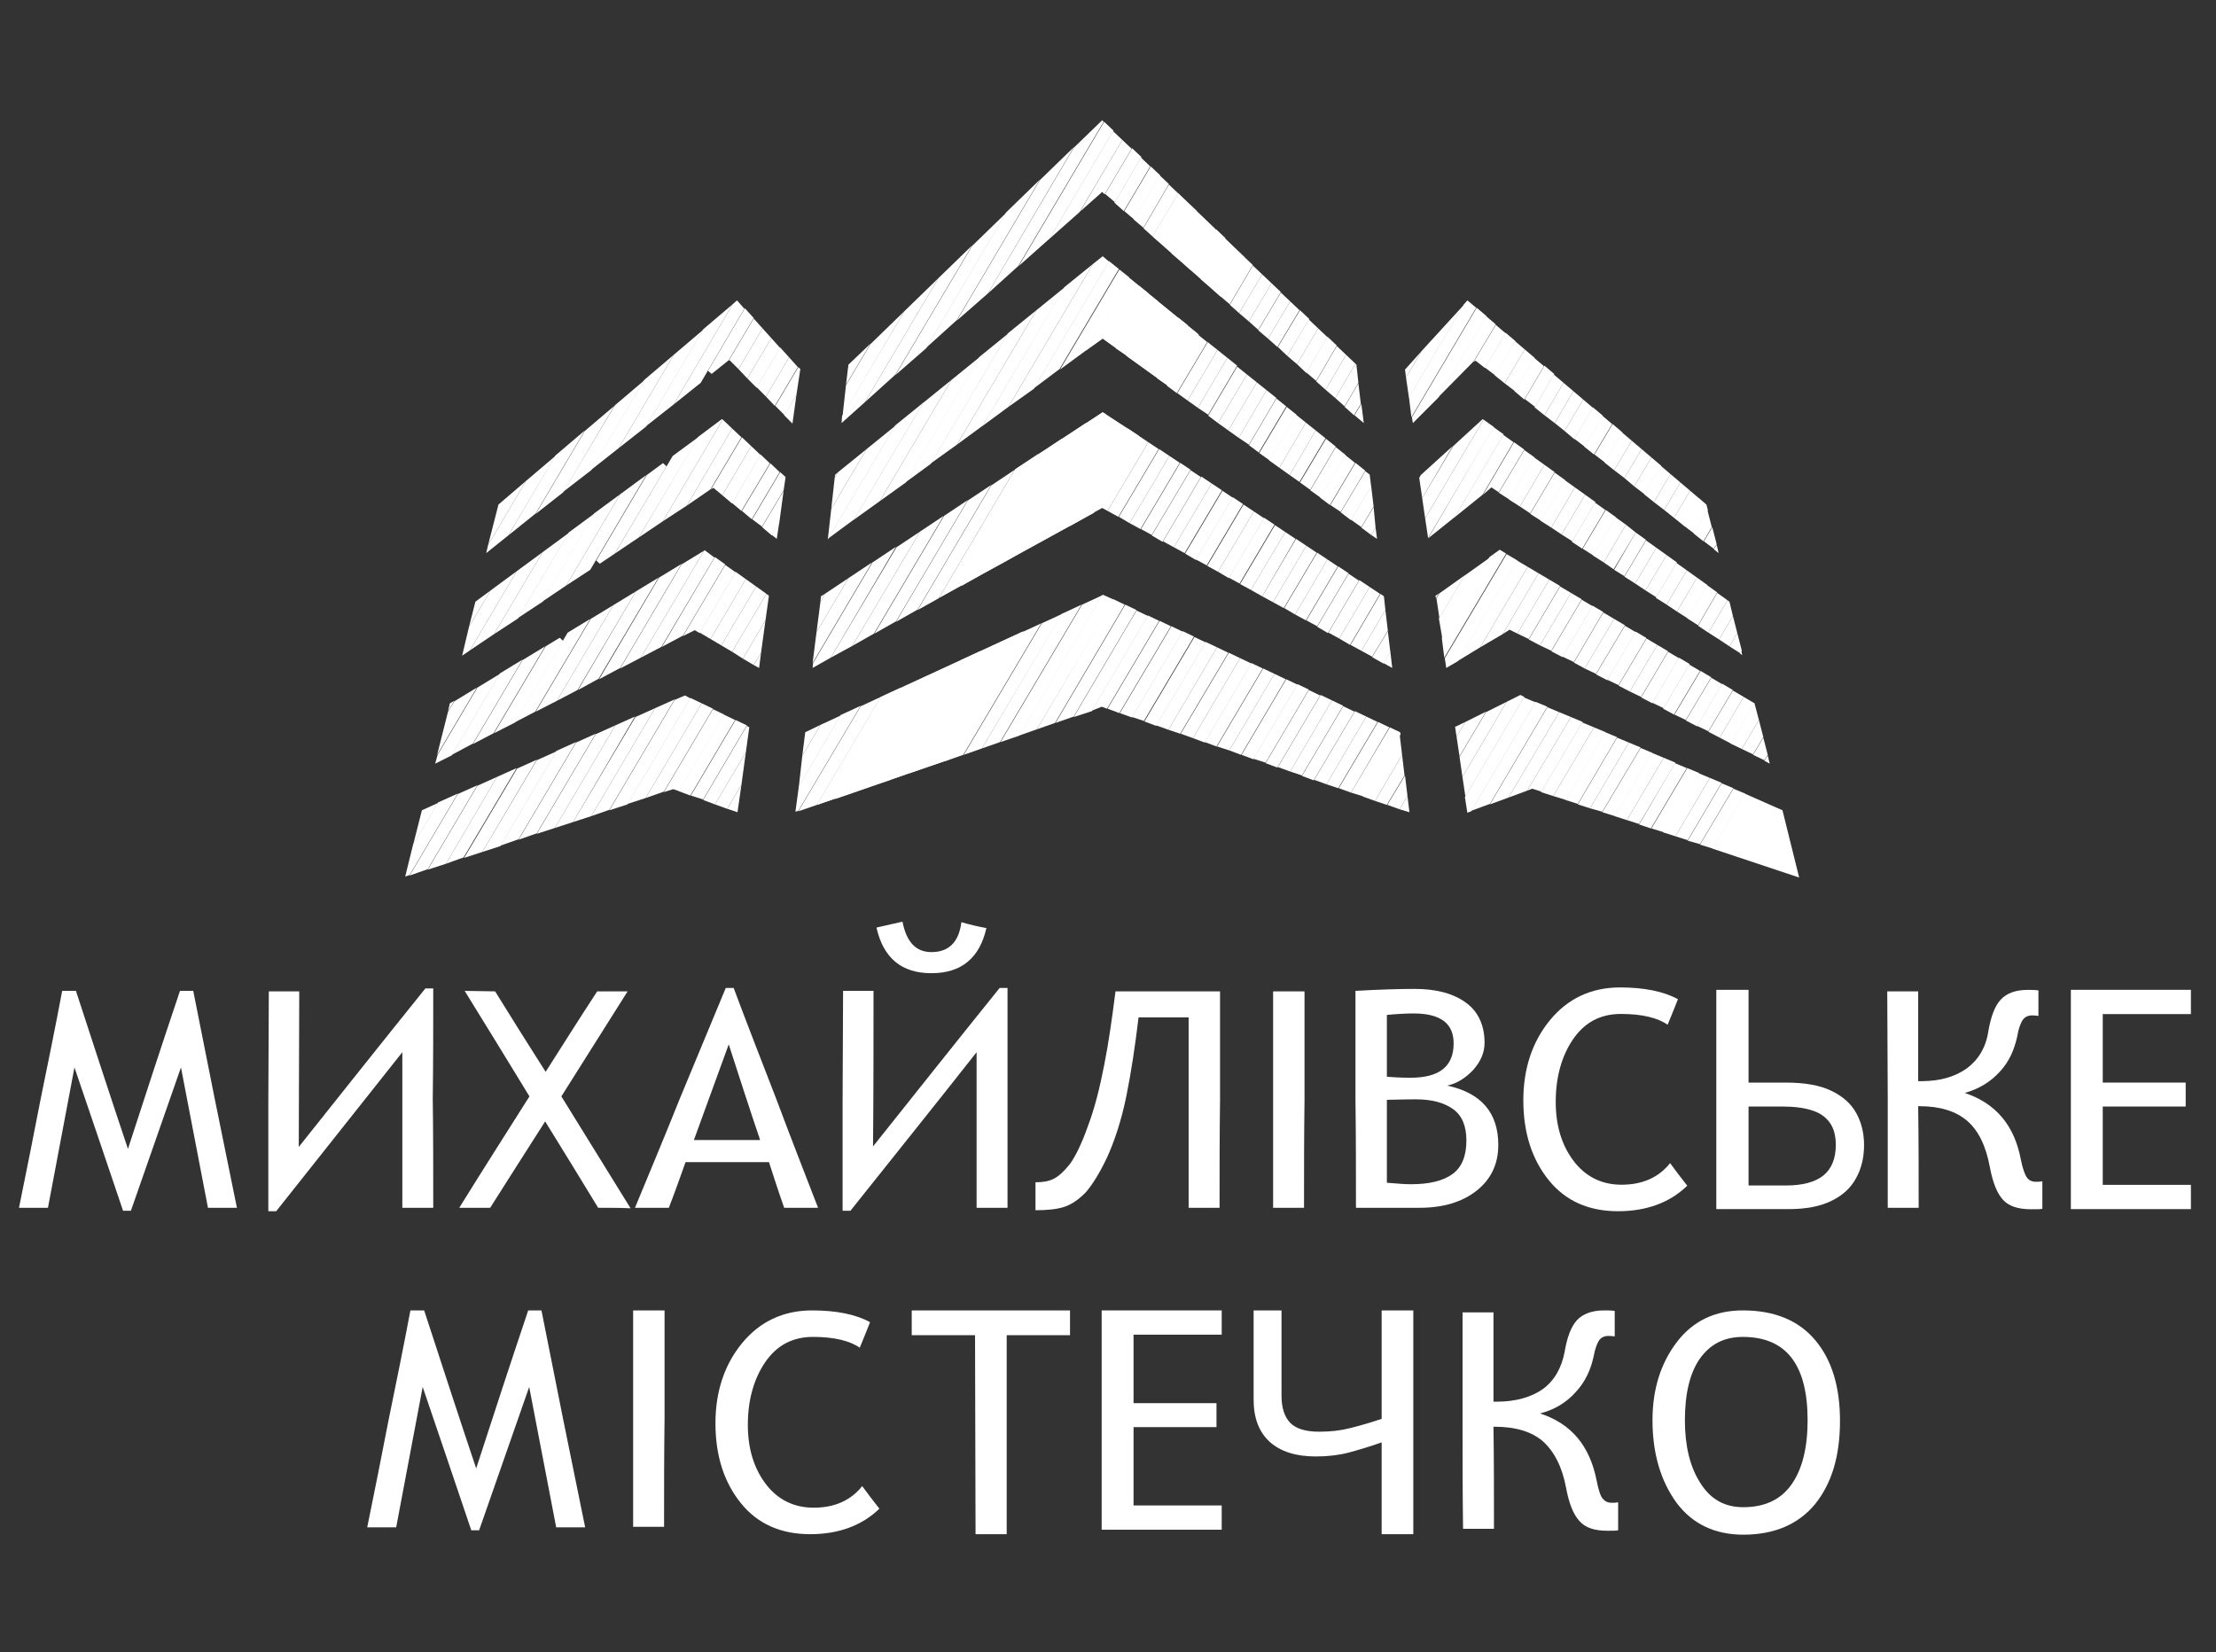 <svg width="350" height="261" viewBox="0 0 350 261" fill="none" xmlns="http://www.w3.org/2000/svg">
<rect x="0" y="0" width="350" height="261" fill="#333333" stroke="none"/>
<path fill-rule="evenodd" clip-rule="evenodd" d="M83.07 75.979L77.101 86.057L78.729 79.7L83.07 75.979Z" fill="white"/>
<path fill-rule="evenodd" clip-rule="evenodd" d="M77.101 86.057L83.07 75.979L87.722 72.025L80.279 84.584L76.791 87.374L77.101 86.057Z" fill="white"/>
<path fill-rule="evenodd" clip-rule="evenodd" d="M77.489 93.266L74.078 99.003L75.086 95.049L77.489 93.266ZM80.28 84.584L87.722 71.948L92.373 67.994L84.621 81.095L80.28 84.584Z" fill="white"/>
<path fill-rule="evenodd" clip-rule="evenodd" d="M84.621 81.173L92.373 68.072L97.024 64.118L88.962 77.762L84.621 81.173ZM74.078 99.003L77.489 93.266L81.597 90.243L74.233 102.724L72.992 103.577L74.078 99.003Z" fill="white"/>
<path fill-rule="evenodd" clip-rule="evenodd" d="M71.752 110.709L70.744 112.414L71.055 111.096L71.752 110.709ZM88.962 77.684L97.102 64.04L101.753 60.087L93.381 74.273L88.962 77.684ZM74.233 102.724L81.597 90.243L85.706 87.219L78.031 100.166L74.233 102.724Z" fill="white"/>
<path fill-rule="evenodd" clip-rule="evenodd" d="M93.303 74.273L101.753 60.009L106.404 56.056L97.722 70.785L93.303 74.273ZM78.031 100.166L85.706 87.219L89.815 84.196L81.83 97.685L78.031 100.166ZM70.744 112.492L71.752 110.786L75.318 108.616L69.039 119.236L70.744 112.492Z" fill="white"/>
<path fill-rule="evenodd" clip-rule="evenodd" d="M97.722 70.785L106.404 56.056L111.056 52.102L102.063 67.374L97.722 70.785ZM81.83 97.607L89.815 84.118L93.923 81.095L85.706 95.049L81.83 97.607ZM69.116 119.236L75.396 108.616L78.962 106.445L71.365 119.314L68.729 120.631L69.116 119.236Z" fill="white"/>
<path fill-rule="evenodd" clip-rule="evenodd" d="M69.194 126.833L65.24 133.5L66.636 127.996L69.194 126.833ZM102.063 67.296L111.056 52.024L115.707 48.071L106.404 63.885L102.063 67.296ZM85.629 95.049L93.846 81.095L97.955 78.072L89.427 92.491L85.629 95.049ZM71.365 119.236L78.962 106.367L82.528 104.197L74.698 117.453L71.365 119.236Z" fill="white"/>
<path fill-rule="evenodd" clip-rule="evenodd" d="M106.405 63.885L115.707 48.071L116.405 47.451L117.568 48.769L110.668 60.474L106.405 63.885ZM89.427 92.491L97.955 78.072L102.063 75.049L93.226 90.01L89.427 92.491ZM74.698 117.531L82.528 104.274L86.094 102.104L77.954 115.825L74.698 117.531ZM65.24 133.423L69.194 126.756L72.295 125.36L64.698 138.229L64 138.462L65.24 133.423Z" fill="white"/>
<path d="M114.789 56.65L112.157 58.765L117.711 49.343L118.562 50.289L114.789 56.65ZM96.813 87.179L94.509 88.731L102.434 75.314L104.944 73.467L96.813 87.179ZM81.088 113.826L79.049 114.869L86.455 102.384L88.617 101.069L81.088 113.826ZM67.304 136.98L65.571 137.589L72.566 125.741L74.441 124.897L67.304 136.98Z" fill="white" stroke="white" stroke-width="0.775"/>
<path fill-rule="evenodd" clip-rule="evenodd" d="M115.087 56.986L119.041 50.319L120.436 51.869L116.637 58.304L115.242 56.908L115.087 56.986ZM97.102 87.452L106.249 72.025L110.358 69.002L100.9 84.894L97.102 87.452ZM81.287 114.12L89.66 99.933L93.226 97.763L84.543 112.414L81.287 114.12ZM67.566 137.376L75.396 124.12L78.496 122.725L70.434 136.446L67.566 137.376Z" fill="white"/>
<path fill-rule="evenodd" clip-rule="evenodd" d="M116.637 58.304L120.436 51.869L121.831 53.42L118.033 59.777L116.637 58.304ZM100.9 84.894L110.281 69.002L114.002 66.211L114.157 66.288L104.699 82.336L100.9 84.894ZM84.621 112.414L93.303 97.763L96.869 95.592L87.954 110.709L84.621 112.414ZM70.434 136.446L78.496 122.725L81.597 121.329L73.225 135.438L70.434 136.446Z" fill="white"/>
<path fill-rule="evenodd" clip-rule="evenodd" d="M118.033 59.777L121.831 53.42L123.227 54.97L119.506 61.249L118.033 59.777ZM104.699 82.335L114.157 66.288L115.63 67.684L108.498 79.855L104.699 82.335ZM87.954 110.709L96.869 95.592L100.435 93.421L91.21 109.003L87.954 110.709ZM73.303 135.516L81.675 121.407L84.776 120.011L76.171 134.585L73.303 135.516Z" fill="white"/>
<path fill-rule="evenodd" clip-rule="evenodd" d="M119.506 61.172L123.227 54.893L124.622 56.443L120.979 62.645L119.506 61.172ZM108.498 79.855L115.63 67.684L117.103 69.079L112.219 77.297L108.498 79.855ZM91.288 109.003L100.435 93.421L104.001 91.251L94.544 107.22L91.288 109.003ZM76.171 134.585L84.776 120.089L87.877 118.693L79.039 133.655L76.171 134.585Z" fill="white"/>
<path fill-rule="evenodd" clip-rule="evenodd" d="M120.979 62.645L124.622 56.443L126.018 57.994L122.374 64.118L120.979 62.645ZM112.296 77.297L117.18 69.079L118.653 70.475L114.079 78.227L112.684 77.064L112.296 77.297ZM94.621 107.298L104.079 91.251L107.645 89.08L97.955 105.515L94.621 107.298ZM79.039 133.578L87.877 118.616L90.978 117.22L81.907 132.57L79.039 133.578Z" fill="white"/>
<path fill-rule="evenodd" clip-rule="evenodd" d="M122.452 64.118L126.095 57.994L126.405 58.304L125.785 62.412L123.924 65.591L122.452 64.118ZM114.079 78.227L118.653 70.475L120.126 71.87L115.63 79.545L114.079 78.227ZM97.954 105.592L107.645 89.157L111.211 86.987L101.21 103.887L97.954 105.592ZM81.907 132.647L90.978 117.298L94.078 115.903L84.776 131.64L81.907 132.647Z" fill="white"/>
<path fill-rule="evenodd" clip-rule="evenodd" d="M123.847 65.591L125.785 62.412L125.165 66.909L123.847 65.591ZM115.63 79.467L120.126 71.793L121.599 73.188L117.102 80.708L115.63 79.467ZM101.21 103.887L111.211 86.987L111.288 86.909L112.839 88.072L104.466 102.181L101.21 103.887ZM84.776 131.717L94.078 115.98L97.179 114.585L87.644 130.787L84.776 131.717Z" fill="white"/>
<path fill-rule="evenodd" clip-rule="evenodd" d="M117.18 80.708L121.676 73.188L123.149 74.583L118.731 82.025L117.18 80.708ZM104.544 102.181L112.916 87.995L114.544 89.157L107.877 100.398L104.544 102.181ZM87.644 130.787L97.179 114.585L100.28 113.189L90.513 129.857L87.644 130.787Z" fill="white"/>
<path fill-rule="evenodd" clip-rule="evenodd" d="M137.491 54.273L133.615 60.784L134.002 57.606L137.491 54.273ZM118.808 82.025L123.227 74.583L124.08 75.359L123.769 77.452L120.358 83.188L118.808 82.025ZM107.877 100.476L114.544 89.235L116.172 90.398L110.513 100.011L109.738 99.546L107.877 100.476ZM90.513 129.857L100.358 113.267L103.459 111.871L93.381 128.926L90.513 129.857Z" fill="white"/>
<path fill-rule="evenodd" clip-rule="evenodd" d="M133.615 60.862L137.491 54.35L142.84 49.156L133.072 65.746L133.615 60.862ZM120.358 83.266L123.769 77.529L123.072 82.646L121.909 84.584L120.358 83.266ZM110.513 99.933L116.172 90.32L117.8 91.483L112.219 100.941L110.513 99.933ZM93.381 128.926L103.459 111.871L106.559 110.476L96.249 127.919L93.381 128.926Z" fill="white"/>
<path fill-rule="evenodd" clip-rule="evenodd" d="M132.995 65.746L142.84 49.156L148.189 43.962L136.638 63.498L132.917 66.831L132.995 65.746ZM121.909 84.506L123.072 82.568L122.684 85.126L121.909 84.506ZM112.219 100.941L117.8 91.483L119.428 92.646L113.924 101.949L112.219 100.941ZM96.249 127.996L106.56 110.554L108.188 109.856L109.04 110.321L99.118 127.066L96.249 127.996Z" fill="white"/>
<path fill-rule="evenodd" clip-rule="evenodd" d="M132.374 74.583L131.832 75.513L131.909 74.971L132.374 74.583ZM136.638 63.498L148.189 43.962L153.538 38.768L141.444 59.156L136.638 63.498ZM113.924 101.949L119.428 92.646L121.056 93.809L115.63 102.956L113.924 101.949ZM99.117 126.988L109.04 110.243L110.823 111.096L101.986 126.058L99.117 126.988Z" fill="white"/>
<path fill-rule="evenodd" clip-rule="evenodd" d="M141.444 59.234L153.538 38.846L158.887 33.652L146.328 54.97L141.444 59.234ZM131.832 75.513L132.374 74.583L136.871 70.94L131.289 80.397L131.832 75.513ZM115.63 102.956L121.056 93.809L121.444 94.119L120.901 97.995L117.335 104.042L115.63 102.956ZM101.986 126.058L110.823 111.096L112.606 111.949L104.854 125.05L101.986 126.058Z" fill="white"/>
<path fill-rule="evenodd" clip-rule="evenodd" d="M146.328 54.893L158.887 33.574L164.236 28.38L151.135 50.551L146.328 54.893ZM131.289 80.397L136.871 70.94L141.367 67.296L130.824 85.126L130.746 85.204L131.289 80.397ZM117.335 104.042L120.901 97.995L120.203 103.111L119.041 105.049L117.335 104.042ZM104.854 125.128L112.606 112.026L114.389 112.879L107.257 124.973L106.327 124.663L104.854 125.128Z" fill="white"/>
<path fill-rule="evenodd" clip-rule="evenodd" d="M151.135 50.629L164.236 28.458L169.585 23.264L156.019 46.365L151.135 50.629ZM130.824 85.049L141.367 67.219L145.863 63.575L134.933 82.025L130.824 85.049ZM119.041 105.049L120.203 103.111L119.893 105.515L119.041 105.049ZM107.18 124.973L114.312 112.879L116.095 113.732L109.04 125.67L107.18 124.973Z" fill="white"/>
<path fill-rule="evenodd" clip-rule="evenodd" d="M130.281 93.809L129.584 95.049L129.661 94.196L130.281 93.809ZM156.019 46.365L169.585 23.341L174.081 19L174.314 19.233L160.825 42.024L156.019 46.365ZM134.855 82.103L145.786 63.653L150.282 60.009L138.964 79.157L134.855 82.103ZM109.118 125.67L116.172 113.732L117.955 114.585L111.056 126.291L109.118 125.67Z" fill="white"/>
<path fill-rule="evenodd" clip-rule="evenodd" d="M160.902 42.024L174.391 19.233L175.864 20.628L165.786 37.683L160.902 42.024ZM138.964 79.157L150.282 60.009L154.778 56.366L143.072 76.211L138.964 79.157ZM129.584 95.049L130.281 93.809L134.002 91.328L128.963 99.856L129.584 95.049ZM111.056 126.368L117.955 114.662L118.343 114.895L117.8 118.848L112.916 127.066L111.056 126.368Z" fill="white"/>
<path fill-rule="evenodd" clip-rule="evenodd" d="M165.709 37.76L175.787 20.706L177.26 22.101L170.515 33.497L165.709 37.76ZM142.995 76.211L154.701 56.366L159.197 52.722L147.026 73.266L142.995 76.211ZM128.963 99.856L134.002 91.328L137.723 88.847L128.343 104.74L128.963 99.856ZM112.916 127.066L117.8 118.849L117.103 123.965L114.854 127.764L112.916 127.066Z" fill="white"/>
<path fill-rule="evenodd" clip-rule="evenodd" d="M170.593 33.419L177.26 22.101L178.733 23.496L174.469 30.706L174.081 30.318L170.593 33.419ZM147.026 73.188L159.197 52.645L163.693 49.001L151.135 70.242L147.026 73.188ZM128.421 104.739L137.801 88.847L141.522 86.367L131.212 103.887L128.343 105.515L128.421 104.739ZM114.854 127.763L117.103 123.965L116.482 128.306L114.854 127.763Z" fill="white"/>
<path fill-rule="evenodd" clip-rule="evenodd" d="M174.546 30.628L178.81 23.419L180.283 24.814L176.097 31.946L174.546 30.628ZM151.135 70.242L163.693 49.001L168.19 45.358L155.243 67.219L151.135 70.242ZM131.212 103.887L141.6 86.444L145.321 83.963L134.623 102.026L131.212 103.887Z" fill="white"/>
<path fill-rule="evenodd" clip-rule="evenodd" d="M129.584 114.507L126.715 119.391L127.18 115.67L129.584 114.507ZM176.019 32.024L180.205 24.892L181.678 26.287L177.492 33.342L176.019 32.024ZM155.166 67.296L168.112 45.358L172.608 41.714L159.274 64.273L155.166 67.296ZM134.622 102.026L145.321 83.964L149.042 81.483L138.033 100.088L134.622 102.026Z" fill="white"/>
<path fill-rule="evenodd" clip-rule="evenodd" d="M177.57 33.342L181.756 26.287L183.229 27.683L179.12 34.66L177.57 33.342ZM159.275 64.273L172.608 41.714L174.159 40.474L175.167 41.326L163.306 61.405L159.275 64.273ZM138.111 100.088L149.119 81.483L152.84 79.002L141.522 98.15L138.111 100.088ZM126.715 119.391L129.584 114.507L132.762 113.034L126.173 124.275L126.715 119.391Z" fill="white"/>
<path fill-rule="evenodd" clip-rule="evenodd" d="M179.043 34.66L183.151 27.683L184.624 29.078L180.593 35.977L179.043 34.66ZM163.306 61.327L175.167 41.249L176.717 42.489L167.337 58.304L163.306 61.327ZM141.522 98.228L152.84 79.08L156.561 76.599L144.933 96.29L141.522 98.228ZM126.173 124.197L132.762 112.957L135.94 111.484L126.095 128.074L125.63 128.229L126.173 124.197Z" fill="white"/>
<path fill-rule="evenodd" clip-rule="evenodd" d="M180.593 36.055L184.624 29.155L186.097 30.551L182.066 37.373L180.593 36.055ZM167.414 58.381L176.795 42.567L178.345 43.807L171.523 55.358L167.414 58.381ZM144.933 96.367L156.561 76.676L160.282 74.196L148.266 94.507L144.933 96.367ZM126.095 128.151L135.94 111.561L139.119 110.088L129.041 127.143L126.095 128.151Z" fill="white"/>
<path fill-rule="evenodd" clip-rule="evenodd" d="M182.066 37.373L186.097 30.551L196.563 40.629L192.842 46.908L182.066 37.373ZM171.445 55.358L178.267 43.807L189.353 52.877L184.547 61.017L174.159 53.42L171.445 55.358ZM148.344 94.429L160.36 74.118L174.159 65.126L179.895 68.847L172.763 81.018L148.344 94.429ZM129.041 127.143L139.119 110.088L161.678 99.701L149.662 120.089L129.041 127.143Z" fill="white"/>
<path fill-rule="evenodd" clip-rule="evenodd" d="M182.066 37.373L186.097 30.551L187.57 31.946L183.616 38.691L182.066 37.373ZM171.445 55.435L178.267 43.885L179.818 45.125L174.701 53.885L174.159 53.497L171.445 55.435ZM148.344 94.429L160.36 74.118L164.081 71.638L151.755 92.491L148.344 94.429ZM129.041 127.143L139.119 110.088L142.297 108.616L131.909 126.136L129.041 127.143Z" fill="white"/>
<path fill-rule="evenodd" clip-rule="evenodd" d="M183.617 38.691L187.57 31.946L189.043 33.342L185.089 40.008L183.617 38.691ZM174.701 53.885L179.895 45.125L181.446 46.365L176.329 55.048L174.701 53.885ZM151.832 92.568L164.081 71.715L167.802 69.234L155.243 90.63L151.832 92.568ZM131.909 126.213L142.297 108.693L145.476 107.22L134.855 125.205L131.909 126.213Z" fill="white"/>
<path fill-rule="evenodd" clip-rule="evenodd" d="M185.089 40.086L189.043 33.419L190.516 34.815L186.64 41.404L185.089 40.086ZM176.252 55.048L181.368 46.365L182.919 47.606L177.88 56.133L176.252 55.048ZM155.243 90.63L167.879 69.234L171.6 66.754L158.654 88.77L155.243 90.63ZM134.855 125.205L145.476 107.22L148.654 105.747L137.723 124.198L134.855 125.205Z" fill="white"/>
<path fill-rule="evenodd" clip-rule="evenodd" d="M186.64 41.404L190.516 34.815L191.989 36.21L188.113 42.722L186.64 41.404ZM177.88 56.211L182.919 47.683L184.469 48.923L179.508 57.373L177.88 56.211ZM158.654 88.77L171.601 66.831L174.159 65.126L174.701 65.436L162.065 86.832L158.654 88.77ZM137.723 124.197L148.654 105.747L151.832 104.274L140.669 123.19L137.723 124.197Z" fill="white"/>
<path fill-rule="evenodd" clip-rule="evenodd" d="M188.19 42.722L192.066 36.21L193.539 37.605L189.741 44.04L188.19 42.722ZM179.508 57.373L184.469 48.924L186.02 50.164L181.136 58.536L179.508 57.373ZM162.065 86.832L174.701 65.513L176.329 66.599L165.476 84.971L162.065 86.832ZM140.592 123.19L151.755 104.274L154.933 102.801L143.46 122.182L140.592 123.19Z" fill="white"/>
<path fill-rule="evenodd" clip-rule="evenodd" d="M189.663 44.117L193.462 37.683L194.935 39.078L191.214 45.435L189.663 44.117ZM181.136 58.536L186.097 50.164L187.648 51.404L182.764 59.699L181.136 58.536ZM165.476 84.971L176.329 66.599L177.957 67.684L168.81 83.111L165.476 84.971ZM143.538 122.182L155.011 102.801L158.189 101.328L146.406 121.174L143.538 122.182Z" fill="white"/>
<path fill-rule="evenodd" clip-rule="evenodd" d="M191.214 45.435L194.935 39.078L196.408 40.474L192.687 46.753L191.214 45.435ZM182.764 59.777L187.648 51.482L189.198 52.722L184.392 60.862L182.764 59.777ZM168.965 83.111L178.112 67.684L179.74 68.769L172.376 81.173L168.965 83.111ZM146.406 121.174L158.189 101.328L161.368 99.856L149.352 120.166L146.406 121.174Z" fill="white"/>
<path fill-rule="evenodd" clip-rule="evenodd" d="M192.687 46.753L196.408 40.474L197.881 41.869L194.237 48.071L192.687 46.753ZM184.314 60.94L189.121 52.8L190.671 54.04L185.865 62.102L184.314 60.94ZM172.376 81.173L179.74 68.769L181.368 69.855L174.934 80.708L174.081 80.243L172.376 81.173ZM149.274 120.244L161.29 99.933L164.468 98.46L152.142 119.236L149.274 120.244Z" fill="white"/>
<path fill-rule="evenodd" clip-rule="evenodd" d="M194.237 48.148L197.88 41.947L199.353 43.342L195.71 49.466L194.237 48.148ZM185.942 62.102L190.748 54.04L192.299 55.28L187.57 63.265L185.942 62.102ZM174.934 80.708L181.368 69.855L182.996 70.94L176.639 81.638L174.934 80.708ZM152.22 119.236L164.546 98.46L167.724 96.987L155.088 118.228L152.22 119.236Z" fill="white"/>
<path fill-rule="evenodd" clip-rule="evenodd" d="M195.71 49.466L199.353 43.342L200.826 44.737L197.26 50.784L195.71 49.466ZM187.57 63.265L192.299 55.28L193.849 56.521L189.198 64.428L187.57 63.265ZM176.717 81.638L183.074 70.94L184.702 72.025L178.423 82.646L176.717 81.638ZM155.088 118.228L167.647 96.987L170.825 95.514L157.957 117.22L155.088 118.228Z" fill="white"/>
<path fill-rule="evenodd" clip-rule="evenodd" d="M197.26 50.784L200.826 44.737L202.299 46.133L198.733 52.102L197.26 50.784ZM189.198 64.428L193.849 56.521L195.4 57.761L190.826 65.513L189.198 64.428ZM178.422 82.646L184.702 72.025L186.33 73.11L180.128 83.576L178.422 82.646ZM158.034 117.22L170.903 95.514L174.081 94.041L160.98 116.213L158.034 117.22Z" fill="white"/>
<path fill-rule="evenodd" clip-rule="evenodd" d="M198.733 52.179L202.299 46.21L203.772 47.606L200.284 53.497L198.733 52.179ZM190.826 65.668L195.4 57.916L196.95 59.156L192.377 66.831L190.826 65.668ZM180.206 83.576L186.407 73.11L188.035 74.196L181.911 84.506L180.206 83.576ZM160.903 116.213L174.004 94.041L174.236 93.964L175.942 94.739L163.771 115.205L160.903 116.213Z" fill="white"/>
<path fill-rule="evenodd" clip-rule="evenodd" d="M200.284 53.497L203.772 47.606L205.245 49.001L201.757 54.815L200.284 53.497ZM192.376 66.831L196.95 59.157L198.501 60.397L194.004 67.994L192.376 66.831ZM181.911 84.584L188.035 74.273L189.663 75.359L183.616 85.591L181.911 84.584ZM163.771 115.205L175.864 94.662L177.647 95.514L166.639 114.197L163.771 115.205Z" fill="white"/>
<path fill-rule="evenodd" clip-rule="evenodd" d="M201.834 54.815L205.323 49.001L206.796 50.396L203.307 56.211L201.834 54.815ZM194.004 67.994L198.501 60.397L200.051 61.637L195.632 69.157L194.004 67.994ZM183.694 85.514L189.741 75.281L191.369 76.366L185.399 86.444L183.694 85.514ZM166.717 114.197L177.725 95.514L179.508 96.367L169.585 113.189L166.717 114.197Z" fill="white"/>
<path fill-rule="evenodd" clip-rule="evenodd" d="M203.307 56.211L206.718 50.474L208.191 51.869L204.858 57.529L203.307 56.211ZM195.632 69.157L200.051 61.637L201.602 62.877L197.26 70.242L195.632 69.157ZM185.399 86.444L191.369 76.366L192.997 77.452L187.105 87.374L185.399 86.444ZM169.585 113.267L179.508 96.445L181.291 97.297L172.453 112.337L169.585 113.267Z" fill="white"/>
<path fill-rule="evenodd" clip-rule="evenodd" d="M204.857 57.529L208.191 51.869L209.664 53.265L206.33 58.924L204.857 57.529ZM197.26 70.32L201.602 62.955L203.152 64.195L198.811 71.483L197.26 70.32ZM187.182 87.452L193.074 77.529L194.702 78.615L188.888 88.46L187.182 87.452ZM172.453 112.259L181.291 97.22L183.074 98.073L174.856 111.949L174.004 111.639L172.453 112.259Z" fill="white"/>
<path fill-rule="evenodd" clip-rule="evenodd" d="M206.331 58.846L209.664 53.187L211.137 54.583L207.881 60.164L206.331 58.846ZM198.888 71.56L203.23 64.273L204.78 65.513L200.516 72.723L198.888 71.56ZM188.888 88.382L194.702 78.537L196.33 79.622L190.594 89.312L188.888 88.382ZM174.934 111.949L183.151 98.073L184.934 98.925L176.795 112.647L174.934 111.949Z" fill="white"/>
<path fill-rule="evenodd" clip-rule="evenodd" d="M207.881 60.242L211.137 54.66L212.61 56.056L209.354 61.56L207.881 60.242ZM200.439 72.723L204.702 65.513L206.253 66.754L202.067 73.886L200.439 72.723ZM190.671 89.39L196.408 79.7L198.036 80.785L192.376 90.32L190.671 89.39ZM176.872 112.647L185.012 98.925L186.795 99.778L178.81 113.344L176.872 112.647Z" fill="white"/>
<path fill-rule="evenodd" clip-rule="evenodd" d="M209.354 61.56L212.61 56.056L214.083 57.451L210.904 62.877L209.354 61.56ZM202.067 73.886L206.253 66.754L207.803 67.994L203.695 75.049L202.067 73.886ZM192.376 90.32L198.036 80.785L199.663 81.87L194.082 91.328L192.376 90.32ZM178.81 113.267L186.795 99.701L188.578 100.553L180.671 113.887L178.81 113.267Z" fill="white"/>
<path fill-rule="evenodd" clip-rule="evenodd" d="M210.904 62.877L214.083 57.451L214.238 57.606L214.548 60.474L212.377 64.195L210.904 62.877ZM203.695 75.048L207.803 67.994L209.354 69.234L205.245 76.134L203.695 75.048ZM194.082 91.251L199.664 81.793L201.292 82.878L195.787 92.181L194.082 91.251ZM180.748 113.965L188.655 100.631L190.438 101.483L182.609 114.662L180.748 113.965Z" fill="white"/>
<path fill-rule="evenodd" clip-rule="evenodd" d="M212.377 64.273L214.548 60.552L214.935 63.808L213.85 65.591L212.377 64.273ZM205.323 76.211L209.431 69.312L210.982 70.552L206.951 77.374L205.323 76.211ZM195.865 92.258L201.369 82.956L202.997 84.041L197.571 93.189L195.865 92.258ZM182.609 114.585L190.438 101.406L192.222 102.259L184.547 115.282L182.609 114.585Z" fill="white"/>
<path fill-rule="evenodd" clip-rule="evenodd" d="M213.928 65.591L215.013 63.808L215.401 66.831L213.928 65.591ZM206.951 77.452L210.982 70.63L212.532 71.87L208.579 78.615L206.951 77.452ZM197.57 93.189L202.997 84.041L204.625 85.126L199.353 94.196L197.57 93.189ZM184.547 115.282L192.221 102.259L194.004 103.111L186.407 115.903L184.547 115.282Z" fill="white"/>
<path fill-rule="evenodd" clip-rule="evenodd" d="M224.548 55.435L222.068 59.622L221.912 58.381L224.548 55.435ZM208.501 78.615L212.455 71.87L214.005 73.111L210.052 79.777L208.501 78.615ZM199.354 94.197L204.703 85.126L206.331 86.212L201.059 95.127L199.354 94.197ZM186.485 115.903L194.082 103.112L195.865 103.964L188.423 116.6L186.485 115.903Z" fill="white"/>
<path fill-rule="evenodd" clip-rule="evenodd" d="M222.067 59.622L224.548 55.435L231.215 48.148L222.533 62.8L222.067 59.622ZM210.129 79.777L214.083 73.11L215.633 74.351L211.757 80.863L210.129 79.777ZM201.059 95.127L206.33 86.212L207.958 87.297L202.764 96.057L201.059 95.127ZM188.423 116.6L195.865 103.964L197.648 104.817L190.283 117.298L188.423 116.6Z" fill="white"/>
<path fill-rule="evenodd" clip-rule="evenodd" d="M222.532 62.722L231.215 48.071L231.758 47.451L233.153 48.614L222.92 65.901L222.532 62.722ZM211.757 80.94L215.633 74.428L216.331 74.971L216.563 76.832L213.385 82.181L211.757 80.94ZM202.842 96.057L208.036 87.297L209.664 88.382L204.547 97.065L202.842 96.057ZM190.283 117.221L197.648 104.739L199.431 105.592L192.144 117.918L190.283 117.221Z" fill="white"/>
<path fill-rule="evenodd" clip-rule="evenodd" d="M222.998 65.901L233.231 48.613L234.781 49.931L227.184 62.8L223.153 66.831L222.998 65.901ZM213.385 82.103L216.563 76.754L216.951 80.01L215.013 83.266L213.385 82.103ZM204.547 97.065L209.664 88.382L211.292 89.468L206.253 97.995L204.547 97.065ZM192.221 117.918L199.509 105.592L201.292 106.445L194.159 118.538L192.221 117.918Z" fill="white"/>
<path fill-rule="evenodd" clip-rule="evenodd" d="M227.106 62.8L234.703 49.931L236.254 51.249L232.765 57.063L227.106 62.8ZM215.013 83.343L216.951 80.087L217.261 83.343L216.563 84.506L215.013 83.343ZM206.33 97.995L211.369 89.468L212.997 90.553L208.036 98.925L206.33 97.995ZM194.159 118.538L201.291 106.445L203.074 107.298L196.02 119.236L194.159 118.538Z" fill="white"/>
<path fill-rule="evenodd" clip-rule="evenodd" d="M224.47 75.126L224.238 75.591V75.436L224.47 75.126ZM232.765 57.141L236.254 51.327L237.804 52.645L234.548 58.149L233.075 56.986L232.765 57.141ZM216.563 84.506L217.261 83.343L217.493 85.126L216.563 84.506ZM208.036 99.003L212.997 90.63L214.625 91.716L209.741 100.011L208.036 99.003ZM196.097 119.236L203.152 107.298L204.935 108.15L197.958 119.934L196.097 119.236Z" fill="white"/>
<path fill-rule="evenodd" clip-rule="evenodd" d="M234.548 58.071L237.804 52.567L239.355 53.885L236.176 59.312L234.548 58.071ZM224.16 75.514L224.393 75.049L229.432 70.475L224.626 78.692L224.16 75.514ZM209.819 99.933L214.703 91.638L216.331 92.724L211.524 100.863L209.819 99.933ZM197.958 119.856L204.935 108.073L206.718 108.926L199.896 120.476L197.958 119.856Z" fill="white"/>
<path fill-rule="evenodd" clip-rule="evenodd" d="M236.099 59.312L239.277 53.885L240.828 55.203L237.649 60.552L236.099 59.312ZM224.626 78.692L229.51 70.475L234.161 66.211L234.316 66.288L225.091 81.871L224.626 78.692ZM211.524 100.863L216.331 92.724L217.959 93.809L213.23 101.871L211.524 100.863ZM199.896 120.554L206.718 109.003L208.501 109.856L201.757 121.252L199.896 120.554Z" fill="white"/>
<path fill-rule="evenodd" clip-rule="evenodd" d="M237.649 60.552L240.828 55.203L242.378 56.521L239.277 61.792L237.649 60.552ZM225.091 81.871L234.316 66.288L235.944 67.451L225.556 84.971L225.091 81.871ZM213.307 101.871L218.036 93.809L218.579 94.197L218.812 96.367L215.013 102.801L213.307 101.871ZM201.834 121.174L208.579 109.778L210.362 110.631L203.772 121.872L201.834 121.174Z" fill="white"/>
<path fill-rule="evenodd" clip-rule="evenodd" d="M239.2 61.792L242.301 56.521L243.851 57.839L240.75 63.11L239.2 61.792ZM225.556 85.049L235.866 67.451L237.494 68.614L229.82 81.638L225.556 85.049ZM215.013 102.801L218.811 96.367L219.199 99.623L216.718 103.732L215.013 102.801ZM203.772 121.872L210.362 110.631L212.145 111.484L205.633 122.492L203.772 121.872Z" fill="white"/>
<path fill-rule="evenodd" clip-rule="evenodd" d="M240.828 63.032L243.929 57.761L245.479 59.079L242.456 64.273L240.828 63.032ZM229.742 81.715L237.417 68.692L239.045 69.854L234.161 78.149L229.742 81.715ZM216.718 103.809L219.199 99.7L219.587 102.956L218.501 104.817L216.718 103.809ZM205.633 122.569L212.145 111.561L213.928 112.414L207.493 123.267L205.633 122.569Z" fill="white"/>
<path fill-rule="evenodd" clip-rule="evenodd" d="M227.261 93.731L226.796 94.507L226.719 94.119L227.261 93.731ZM242.378 64.35L245.402 59.157L246.952 60.474L243.929 65.591L242.378 64.35ZM234.238 78.149L239.122 69.855L240.75 71.017L236.719 77.762L235.556 76.987L234.238 78.149ZM218.501 104.739L219.587 102.879L219.897 105.515L218.501 104.739ZM207.571 123.19L214.005 112.337L215.788 113.189L209.509 123.887L207.571 123.19Z" fill="white"/>
<path fill-rule="evenodd" clip-rule="evenodd" d="M243.929 65.591L246.952 60.474L248.502 61.792L245.557 66.831L243.929 65.591ZM236.719 77.839L240.75 71.095L242.378 72.258L238.425 78.925L236.719 77.839ZM226.874 94.507L227.339 93.731L231.37 90.863L227.339 97.607L226.874 94.507ZM209.509 123.887L215.788 113.189L217.571 114.042L211.369 124.508L209.509 123.887Z" fill="white"/>
<path fill-rule="evenodd" clip-rule="evenodd" d="M245.557 66.831L248.502 61.792L250.053 63.11L247.107 68.072L245.557 66.831ZM238.347 78.925L242.301 72.258L243.929 73.421L240.053 80.01L238.347 78.925ZM227.261 97.685L231.293 90.941L235.324 88.072L227.804 100.863L227.261 97.685ZM211.447 124.508L217.649 114.042L219.432 114.895L213.385 125.205L211.447 124.508Z" fill="white"/>
<path fill-rule="evenodd" clip-rule="evenodd" d="M247.107 68.072L250.053 63.11L251.603 64.428L248.658 69.389L247.107 68.072ZM240.053 80.01L243.929 73.421L245.557 74.583L241.681 81.095L240.053 80.01ZM227.727 100.786L235.246 87.995L236.874 86.832L237.882 87.452L228.114 103.887L227.727 100.786ZM213.385 125.205L219.509 114.895L221.137 115.67L221.215 115.98L215.401 125.825L213.385 125.205Z" fill="white"/>
<path fill-rule="evenodd" clip-rule="evenodd" d="M248.658 69.312L251.603 64.35L253.154 65.668L250.285 70.552L248.658 69.312ZM241.681 81.173L245.557 74.661L247.185 75.824L243.386 82.258L241.681 81.173ZM228.192 103.964L237.959 87.53L239.665 88.537L230.285 104.429L228.424 105.515L228.192 103.964ZM215.245 125.825L221.06 115.98L221.447 119.236L217.184 126.523L215.245 125.825Z" fill="white"/>
<path fill-rule="evenodd" clip-rule="evenodd" d="M250.208 70.552L253.076 65.668L254.627 66.986L251.758 71.793L250.208 70.552ZM243.309 82.258L247.107 75.824L248.735 76.987L245.014 83.343L243.309 82.258ZM230.207 104.429L239.587 88.537L241.293 89.545L233.773 102.259L230.207 104.429ZM217.184 126.523L221.447 119.236L221.835 122.492L219.044 127.143L217.184 126.523Z" fill="white"/>
<path fill-rule="evenodd" clip-rule="evenodd" d="M251.836 71.793L254.704 66.986L256.255 68.304L253.464 73.033L251.836 71.793ZM245.014 83.343L248.735 76.987L250.363 78.149L246.642 84.429L245.014 83.343ZM233.773 102.259L241.293 89.545L242.998 90.553L237.339 100.166L233.773 102.259ZM219.122 127.143L221.912 122.492L222.3 125.748L221.06 127.841L219.122 127.143Z" fill="white"/>
<path fill-rule="evenodd" clip-rule="evenodd" d="M231.448 114.042L230.052 116.368L229.82 114.817L231.448 114.042ZM253.386 73.033L256.177 68.304L257.728 69.622L254.937 74.273L253.386 73.033ZM246.642 84.429L250.363 78.149L251.991 79.312L248.347 85.514L246.642 84.429ZM237.339 100.166L242.998 90.553L244.704 91.561L239.665 100.088L238.425 99.468L237.339 100.166ZM221.06 127.841L222.3 125.748L222.61 128.306L221.06 127.841Z" fill="white"/>
<path fill-rule="evenodd" clip-rule="evenodd" d="M254.937 74.273L257.728 69.622L259.278 70.94L256.565 75.514L254.937 74.273ZM248.27 85.591L251.913 79.39L253.541 80.553L249.898 86.677L248.27 85.591ZM239.665 100.088L244.704 91.561L246.409 92.569L241.448 100.941L239.665 100.088ZM230.052 116.368L231.448 114.042L234.704 112.414L230.517 119.469L230.052 116.368Z" fill="white"/>
<path fill-rule="evenodd" clip-rule="evenodd" d="M256.565 75.514L259.278 70.94L260.828 72.258L258.115 76.832L256.565 75.514ZM249.975 86.677L253.619 80.553L255.247 81.715L251.681 87.762L249.975 86.677ZM241.448 101.018L246.409 92.646L248.115 93.654L243.231 101.949L241.448 101.018ZM230.517 119.546L234.704 112.492L237.959 110.864L230.982 122.725L230.517 119.546Z" fill="white"/>
<path fill-rule="evenodd" clip-rule="evenodd" d="M258.115 76.832L260.828 72.258L262.379 73.576L259.743 78.072L258.115 76.832ZM251.603 87.762L255.169 81.715L256.797 82.878L253.309 88.847L251.603 87.762ZM243.231 101.949L248.115 93.654L249.82 94.662L245.014 102.801L243.231 101.949ZM230.982 122.725L237.959 110.864L240.13 109.778L240.75 110.088L231.448 125.825L230.982 122.725Z" fill="white"/>
<path fill-rule="evenodd" clip-rule="evenodd" d="M259.666 78.072L262.301 73.576L263.852 74.893L261.216 79.312L259.666 78.072ZM253.309 88.847L256.797 82.878L258.348 84.119L254.859 89.933L253.309 88.847ZM245.014 102.879L249.82 94.739L251.526 95.747L246.797 103.809L245.014 102.879ZM231.37 125.903L240.673 110.166L242.533 110.941L232.378 128.151L231.758 128.384L231.37 125.903Z" fill="white"/>
<path fill-rule="evenodd" clip-rule="evenodd" d="M261.216 79.312L263.852 74.893L265.402 76.211L262.844 80.552L261.216 79.312ZM254.937 90.01L258.348 84.119L259.976 85.281L256.565 91.018L254.937 90.01ZM246.797 103.732L251.526 95.669L253.231 96.677L248.58 104.584L246.797 103.732ZM232.378 128.074L242.533 110.864L244.394 111.639L235.324 126.988L232.378 128.074Z" fill="white"/>
<path fill-rule="evenodd" clip-rule="evenodd" d="M262.844 80.552L265.402 76.211L266.953 77.529L264.395 81.793L262.844 80.552ZM256.565 91.096L259.976 85.359L261.604 86.522L258.27 92.181L256.565 91.096ZM248.58 104.662L253.231 96.755L254.937 97.762L250.286 105.592L248.58 104.662ZM235.324 127.066L244.394 111.716L246.254 112.492L238.27 125.98L235.324 127.066Z" fill="white"/>
<path fill-rule="evenodd" clip-rule="evenodd" d="M264.394 81.793L266.953 77.529L268.503 78.847L266.022 83.111L264.394 81.793ZM258.27 92.181L261.604 86.522L263.232 87.685L259.898 93.266L258.27 92.181ZM250.285 105.592L254.937 97.762L256.642 98.77L252.068 106.445L250.285 105.592ZM238.27 125.98L246.254 112.492L248.115 113.267L241.215 124.895L238.27 125.98Z" fill="white"/>
<path fill-rule="evenodd" clip-rule="evenodd" d="M265.945 83.033L268.426 78.769L269.511 79.7L269.743 80.552L267.573 84.274L265.945 83.033ZM259.898 93.266L263.232 87.685L264.86 88.847L261.604 94.352L259.898 93.266ZM252.068 106.522L256.642 98.848L258.348 99.856L253.851 107.453L252.068 106.522ZM241.215 124.895L248.115 113.267L249.975 114.042L243.463 125.05L241.991 124.585L241.215 124.895Z" fill="white"/>
<path fill-rule="evenodd" clip-rule="evenodd" d="M267.495 84.273L269.666 80.552L270.364 83.266L269.046 85.514L267.495 84.273ZM261.526 94.429L264.782 88.925L266.41 90.088L263.232 95.514L261.526 94.429ZM253.851 107.375L258.348 99.778L260.053 100.786L255.634 108.228L253.851 107.375ZM243.386 125.128L249.898 114.12L251.758 114.895L245.324 125.748L243.386 125.128Z" fill="white"/>
<path fill-rule="evenodd" clip-rule="evenodd" d="M269.123 85.514L270.441 83.266L271.139 85.979L270.674 86.677L269.123 85.514ZM263.232 95.514L266.41 90.088L268.038 91.251L264.86 96.6L263.232 95.514ZM255.634 108.305L260.053 100.863L261.759 101.871L257.417 109.236L255.634 108.305ZM245.324 125.748L251.758 114.895L253.619 115.67L247.34 126.368L245.324 125.748Z" fill="white"/>
<path fill-rule="evenodd" clip-rule="evenodd" d="M270.674 86.754L271.139 86.057L271.449 87.374L270.674 86.754ZM264.86 96.6L268.038 91.251L269.666 92.413L266.565 97.685L264.86 96.6ZM257.417 109.236L261.759 101.871L263.464 102.879L259.2 110.088L257.417 109.236ZM247.262 126.368L253.541 115.67L255.402 116.445L249.2 126.988L247.262 126.368Z" fill="white"/>
<path fill-rule="evenodd" clip-rule="evenodd" d="M266.488 97.685L269.588 92.413L271.216 93.576L268.193 98.77L266.488 97.685ZM259.201 110.166L263.464 102.956L265.17 103.964L260.984 111.096L259.201 110.166ZM249.2 127.066L255.402 116.523L257.262 117.298L251.138 127.686L249.2 127.066Z" fill="white"/>
<path fill-rule="evenodd" clip-rule="evenodd" d="M268.193 98.848L271.216 93.654L272.844 94.817L269.821 99.933L268.193 98.848ZM260.983 111.019L265.17 103.887L266.875 104.895L262.766 111.871L260.983 111.019ZM251.138 127.686L257.262 117.298L259.123 118.073L253.076 128.229L251.138 127.686Z" fill="white"/>
<path fill-rule="evenodd" clip-rule="evenodd" d="M269.821 99.933L272.844 94.817L273.154 95.049L273.697 97.297L271.526 101.018L269.821 99.933ZM262.689 111.949L266.798 104.972L268.503 105.98L264.394 112.879L262.689 111.949ZM253.076 128.306L259.123 118.151L260.983 118.926L255.092 128.926L253.076 128.306Z" fill="white"/>
<path fill-rule="evenodd" clip-rule="evenodd" d="M271.526 101.018L273.697 97.297L274.395 100.011L273.154 102.104L271.526 101.018ZM264.472 112.879L268.581 105.98L270.286 106.988L266.255 113.732L264.472 112.879ZM255.014 128.926L260.906 118.926L262.766 119.701L256.952 129.547L255.014 128.926Z" fill="white"/>
<path fill-rule="evenodd" clip-rule="evenodd" d="M273.155 102.104L274.395 100.01L275.093 102.724L274.86 103.189L273.155 102.104ZM266.255 113.809L270.286 107.065L271.992 108.073L268.038 114.74L266.255 113.809ZM256.952 129.546L262.767 119.701L264.627 120.476L258.89 130.167L256.952 129.546Z" fill="white"/>
<path fill-rule="evenodd" clip-rule="evenodd" d="M274.782 103.189L275.015 102.724L275.17 103.499L274.782 103.189ZM268.038 114.662L271.992 107.995L273.697 109.003L269.821 115.515L268.038 114.662ZM258.89 130.244L264.549 120.554L266.41 121.329L260.751 130.864L258.89 130.244Z" fill="white"/>
<path fill-rule="evenodd" clip-rule="evenodd" d="M269.821 115.593L273.697 109.081L275.403 110.088L271.604 116.523L269.821 115.593ZM260.828 130.864L266.487 121.329L268.348 122.104L262.844 131.485L260.828 130.864Z" fill="white"/>
<path fill-rule="evenodd" clip-rule="evenodd" d="M271.604 116.523L275.403 110.088L277.108 111.096L273.387 117.453L271.604 116.523ZM262.689 131.484L268.193 122.104L270.054 122.88L264.627 132.105L262.689 131.484Z" fill="white"/>
<path fill-rule="evenodd" clip-rule="evenodd" d="M273.31 117.453L277.031 111.096H277.108L277.806 113.732L275.093 118.306L273.31 117.453ZM264.627 132.105L270.054 122.88L271.914 123.655L266.565 132.725L264.627 132.105Z" fill="white"/>
<path fill-rule="evenodd" clip-rule="evenodd" d="M275.092 118.306L277.806 113.732L278.503 116.445L276.875 119.158L275.092 118.306ZM266.565 132.802L271.914 123.732L273.775 124.508L268.503 133.345L266.565 132.802Z" fill="white"/>
<path fill-rule="evenodd" clip-rule="evenodd" d="M276.876 119.236L278.504 116.523L279.201 119.236L278.659 120.089L276.876 119.236ZM268.503 133.423L273.775 124.585L275.635 125.36L270.519 134.043L268.503 133.423Z" fill="white"/>
<path fill-rule="evenodd" clip-rule="evenodd" d="M278.659 120.166L279.201 119.314L279.511 120.631L278.659 120.166ZM270.441 134.043L275.558 125.36L281.527 127.996L284.163 138.617L270.441 134.043Z" fill="white"/>
<path fill-rule="evenodd" clip-rule="evenodd" d="M32.846 190.789C31.451 183.424 29.978 175.982 28.582 168.618C25.947 176.137 23.311 183.734 20.675 191.254C20.21 191.254 19.822 191.254 19.435 191.254C16.877 183.657 14.318 176.137 11.76 168.618C10.365 175.982 8.969 183.424 7.574 190.789C6.023 190.789 4.55 190.789 3 190.789C4.163 185.052 5.326 179.316 6.411 173.657C7.574 167.997 8.737 162.261 9.822 156.524C10.52 156.524 11.217 156.524 11.993 156.524C14.706 164.819 17.419 173.191 20.21 181.486C22.923 173.114 25.636 164.819 28.427 156.524C29.125 156.524 29.823 156.524 30.52 156.524C31.683 162.261 32.769 167.92 33.931 173.657C35.094 179.393 36.257 185.13 37.42 190.789C35.947 190.789 34.396 190.789 32.846 190.789Z" fill="white"/>
<path fill-rule="evenodd" clip-rule="evenodd" d="M68.428 190.789C66.801 190.789 65.173 190.789 63.545 190.789C63.545 182.572 63.545 174.354 63.545 166.214C56.878 174.587 50.288 182.959 43.621 191.332C43.156 191.332 42.769 191.332 42.381 191.332C42.381 185.517 42.381 179.703 42.381 173.967C42.381 168.152 42.459 162.416 42.459 156.602C44.009 156.602 45.637 156.602 47.265 156.602C47.265 164.819 47.188 172.959 47.188 181.176C53.854 172.804 60.444 164.509 67.188 156.136C67.576 156.136 68.041 156.136 68.428 156.136C68.428 161.951 68.428 167.687 68.351 173.501C68.428 179.161 68.428 184.975 68.428 190.789Z" fill="white"/>
<path fill-rule="evenodd" clip-rule="evenodd" d="M94.476 190.789C91.685 186.215 88.894 181.641 86.104 177.145C83.158 181.719 80.289 186.293 77.421 190.789C75.793 190.789 74.165 190.789 72.537 190.789C76.181 184.897 79.902 179.083 83.623 173.191C80.212 167.61 76.801 162.028 73.39 156.524C74.94 156.524 76.568 156.602 78.196 156.602C80.832 160.865 83.468 165.052 86.181 169.315C88.894 165.052 91.53 160.865 94.321 156.602C95.949 156.602 97.499 156.602 99.127 156.602C95.639 162.106 92.15 167.687 88.662 173.191C92.305 179.083 95.949 184.975 99.592 190.866C97.887 190.789 96.181 190.789 94.476 190.789Z" fill="white"/>
<path fill-rule="evenodd" clip-rule="evenodd" d="M115.097 164.974C113.236 170.013 111.453 175.052 109.593 180.091C113.081 180.091 116.57 180.091 120.058 180.091C118.353 175.052 116.725 170.013 115.097 164.974ZM123.857 190.789C123.004 188.386 122.229 185.983 121.454 183.579C117.035 183.579 112.694 183.579 108.275 183.579C107.422 185.983 106.569 188.386 105.639 190.789C103.856 190.789 102.073 190.789 100.29 190.789C102.693 184.975 105.097 179.238 107.422 173.424C109.825 167.61 112.229 161.873 114.632 156.059C115.019 156.059 115.484 156.059 115.872 156.059C118.043 161.873 120.291 167.61 122.539 173.424C124.71 179.238 126.958 184.975 129.206 190.789C127.423 190.789 125.64 190.789 123.857 190.789Z" fill="white"/>
<path fill-rule="evenodd" clip-rule="evenodd" d="M155.796 146.601C154.711 151.408 151.765 153.733 147.113 153.733C142.385 153.733 139.516 151.33 138.431 146.524C139.749 146.214 141.144 145.904 142.54 145.594C143.16 148.772 144.633 150.4 147.113 150.4C149.827 150.4 151.455 148.849 151.842 145.671C153.16 146.059 154.478 146.369 155.796 146.601ZM159.129 190.789C157.501 190.789 155.873 190.789 154.245 190.789C154.245 182.572 154.245 174.432 154.245 166.214C147.656 174.587 140.989 182.882 134.322 191.254C133.857 191.254 133.47 191.254 133.082 191.254C133.082 185.44 133.082 179.703 133.082 173.889C133.082 168.075 133.159 162.338 133.159 156.524C134.71 156.524 136.338 156.524 137.966 156.524C137.966 164.741 137.966 172.881 137.888 181.099C144.555 172.726 151.145 164.431 157.889 156.059C158.277 156.059 158.742 156.059 159.129 156.059C159.129 161.873 159.129 167.61 159.129 173.424C159.129 179.238 159.129 184.975 159.129 190.789Z" fill="white"/>
<path fill-rule="evenodd" clip-rule="evenodd" d="M192.619 190.789C190.991 190.789 189.363 190.789 187.735 190.789C187.735 185.75 187.735 180.788 187.735 175.75C187.735 170.711 187.735 165.749 187.735 160.71C185.099 160.71 182.463 160.71 179.828 160.71C179.285 165.207 178.665 169.393 177.89 173.191C177.114 176.99 176.029 180.246 174.866 182.804C173.626 185.44 172.463 187.223 171.455 188.386C170.37 189.471 169.285 190.246 168.122 190.634C166.959 191.021 165.409 191.176 163.548 191.176C163.548 189.703 163.548 188.231 163.548 186.758C164.711 186.758 165.641 186.603 166.416 186.215C167.192 185.827 168.044 185.052 168.975 183.889C169.827 182.727 170.835 180.711 171.843 177.843C172.928 174.974 173.703 171.796 174.401 168.23C175.099 164.741 175.642 160.865 176.184 156.602C181.611 156.602 187.115 156.602 192.696 156.602C192.696 162.338 192.696 167.997 192.696 173.734C192.619 179.393 192.619 185.052 192.619 190.789Z" fill="white"/>
<path fill-rule="evenodd" clip-rule="evenodd" d="M219.047 173.734C219.047 178.075 219.047 182.417 219.047 186.835C220.83 186.99 222.07 187.068 222.845 187.068C225.791 187.068 227.962 186.525 229.435 185.44C230.908 184.355 231.605 182.572 231.605 180.168C231.605 177.843 230.908 176.215 229.512 175.207C228.117 174.199 226.179 173.657 223.621 173.657C223.388 173.657 221.915 173.657 219.047 173.734ZM219.047 160.323C219.047 163.579 219.047 166.835 219.047 170.091C220.055 170.168 221.295 170.246 222.768 170.246C227.342 170.246 229.59 168.463 229.59 164.819C229.59 161.641 227.497 160.09 223.233 160.09C222.148 160.09 220.675 160.168 219.047 160.323ZM224.241 190.789C220.907 190.789 217.496 190.789 214.163 190.789C214.163 185.13 214.163 179.393 214.085 173.657C214.085 167.997 214.085 162.261 214.085 156.524C218.117 156.292 221.217 156.214 223.466 156.214C226.799 156.214 229.512 156.912 231.528 158.385C233.466 159.78 234.474 161.951 234.474 164.742C234.474 166.292 233.854 167.687 232.691 169.005C231.45 170.323 230.055 171.176 228.582 171.486C233.931 172.649 236.644 175.75 236.644 180.866C236.644 183.889 235.482 186.293 233.233 188.076C230.985 189.859 227.962 190.789 224.241 190.789Z" fill="white"/>
<path d="M201.077 190.789H205.961C205.961 185.052 205.961 179.393 206.039 173.734V156.602H201.077V160.71V175.75V190.789Z" fill="white"/>
<path fill-rule="evenodd" clip-rule="evenodd" d="M265.017 157.842C264.475 159.237 263.932 160.555 263.39 161.873C261.839 160.788 259.358 160.168 256.025 160.168C252.769 160.168 250.288 161.486 248.428 164.199C246.645 166.835 245.714 170.168 245.714 174.044C245.714 177.765 246.645 180.866 248.505 183.347C250.366 185.827 252.924 187.145 256.102 187.145C259.436 187.145 261.994 185.982 263.777 183.734C264.63 184.897 265.56 186.138 266.49 187.3C263.7 190.014 259.979 191.332 255.56 191.332C250.908 191.332 247.265 189.704 244.629 186.448C241.993 183.192 240.598 179.006 240.598 173.812C240.598 168.85 241.993 164.586 244.784 161.175C247.575 157.764 251.296 155.981 255.87 155.981C259.668 155.981 262.769 156.602 265.017 157.842Z" fill="white"/>
<path fill-rule="evenodd" clip-rule="evenodd" d="M322.574 190.944C322.342 191.022 321.722 191.022 320.791 191.022C318.776 191.022 317.303 190.556 316.373 189.549C315.442 188.541 314.745 186.835 314.28 184.355C313.659 181.021 312.497 178.618 310.714 177.068C308.93 175.517 306.372 174.742 303.194 174.742C303.116 174.742 303.039 174.742 302.961 174.742C303.039 180.091 303.039 185.44 303.039 190.789C301.411 190.789 299.86 190.789 298.155 190.789C298.155 185.13 298.155 179.393 298.155 173.734C298.155 168.075 298.077 162.338 298.077 156.602C299.705 156.602 301.333 156.602 302.961 156.602C302.961 161.331 302.961 166.059 302.961 170.788C303.116 170.788 303.271 170.788 303.426 170.788C306.45 170.788 308.775 170.091 310.636 168.773C312.419 167.455 313.659 165.517 314.047 162.881C314.435 160.633 315.055 158.927 315.985 157.92C316.915 156.912 318.311 156.369 320.249 156.369C320.869 156.369 321.412 156.369 321.954 156.447C321.954 157.842 321.954 159.16 321.954 160.478C321.799 160.478 321.489 160.4 320.946 160.4C320.326 160.4 319.861 160.633 319.551 161.02C319.241 161.408 318.853 162.261 318.621 163.656C318.156 165.827 317.303 167.765 315.83 169.315C314.357 170.943 312.497 172.029 310.326 172.649C315.21 174.277 318.156 177.765 319.163 183.114C319.473 184.665 319.861 185.672 320.171 186.06C320.559 186.525 321.024 186.68 321.489 186.68C321.877 186.68 322.187 186.68 322.574 186.603C322.574 188.153 322.574 189.549 322.574 190.944Z" fill="white"/>
<path d="M271.077 191V156.358H276.17V171.011H282.041C285.081 171.011 287.491 171.447 289.27 172.321C291.081 173.194 292.391 174.375 293.2 175.862C294.008 177.35 294.413 179.016 294.413 180.86C294.413 182.898 293.976 184.677 293.103 186.197C292.262 187.717 290.952 188.898 289.173 189.739C287.426 190.58 285.194 191 282.477 191H271.077ZM282.089 187.264C284.677 187.264 286.634 186.747 287.96 185.712C289.286 184.644 289.949 183.027 289.949 180.86C289.949 179.372 289.626 178.191 288.979 177.318C288.332 176.412 287.378 175.765 286.116 175.377C284.887 174.989 283.351 174.795 281.507 174.795H276.17V187.264H282.089Z" fill="white"/>
<path d="M346.037 191H327.077V156.358H346.037V160.191H332.113V171.011H345.212V174.795H332.113V187.167H346.037V191Z" fill="white"/>
<path fill-rule="evenodd" clip-rule="evenodd" d="M255.574 241.73C255.342 241.807 254.799 241.807 253.869 241.807C251.853 241.807 250.381 241.342 249.45 240.257C248.52 239.249 247.822 237.544 247.357 235.063C246.737 231.73 245.497 229.326 243.714 227.698C241.931 226.148 239.372 225.373 236.039 225.373C235.961 225.373 235.884 225.373 235.884 225.373C235.961 230.722 235.961 236.148 235.961 241.497C234.333 241.497 232.705 241.497 231.078 241.497C231 235.838 231 230.102 231 224.365C231 218.706 231 212.969 231 207.31C232.628 207.31 234.256 207.31 235.884 207.31C235.884 212.039 235.884 216.768 235.884 221.419C236.039 221.419 236.194 221.419 236.349 221.419C239.372 221.419 241.853 220.721 243.714 219.404C245.497 218.086 246.659 216.07 247.125 213.512C247.512 211.264 248.132 209.558 249.063 208.55C249.993 207.543 251.466 207 253.326 207C253.947 207 254.489 207 255.032 207.078C255.032 208.395 255.032 209.791 255.032 211.109C254.877 211.109 254.567 211.031 254.024 211.031C253.404 211.031 252.939 211.264 252.629 211.651C252.319 212.039 251.931 212.969 251.698 214.287C251.233 216.458 250.303 218.396 248.83 219.946C247.357 221.574 245.574 222.659 243.248 223.28C248.21 224.908 251.078 228.396 252.164 233.823C252.474 235.373 252.784 236.381 253.171 236.768C253.559 237.234 254.024 237.389 254.567 237.389C254.877 237.389 255.187 237.389 255.574 237.311C255.574 238.939 255.574 240.334 255.574 241.73Z" fill="white"/>
<path fill-rule="evenodd" clip-rule="evenodd" d="M87.846 241.265C86.451 233.9 84.978 226.458 83.582 219.093C80.947 226.613 78.311 234.21 75.675 241.73C75.21 241.73 74.822 241.73 74.435 241.73C71.876 234.133 69.318 226.613 66.76 219.093C65.365 226.458 63.969 233.9 62.574 241.265C61.023 241.265 59.55 241.265 58 241.265C59.163 235.528 60.326 229.791 61.411 224.132C62.574 218.473 63.737 212.737 64.822 207C65.52 207 66.217 207 66.993 207C69.706 215.295 72.419 223.667 75.21 231.962C77.923 223.59 80.636 215.295 83.427 207C84.125 207 84.823 207 85.52 207C86.683 212.737 87.769 218.396 88.931 224.132C90.094 229.869 91.257 235.606 92.42 241.265C90.947 241.265 89.396 241.265 87.846 241.265Z" fill="white"/>
<path d="M100 241.187H104.884C104.884 235.451 104.884 229.791 104.961 224.132V207H100V211.109V226.148V241.187Z" fill="white"/>
<path fill-rule="evenodd" clip-rule="evenodd" d="M137.419 208.861C136.877 210.256 136.334 211.574 135.791 212.892C134.241 211.806 131.76 211.186 128.427 211.186C125.171 211.186 122.69 212.504 120.83 215.217C119.047 217.853 118.116 221.187 118.116 225.063C118.116 228.784 119.047 231.885 120.907 234.365C122.768 236.846 125.326 238.164 128.504 238.164C131.838 238.164 134.396 237.001 136.179 234.753C137.032 235.916 137.962 237.156 138.892 238.319C136.102 241.032 132.381 242.35 127.962 242.35C123.31 242.35 119.667 240.722 117.031 237.466C114.395 234.21 113 230.024 113 224.83C113 219.869 114.395 215.605 117.186 212.194C119.977 208.783 123.698 207 128.272 207C132.07 207 135.171 207.62 137.419 208.861Z" fill="white"/>
<path fill-rule="evenodd" clip-rule="evenodd" d="M266.116 224.365C266.116 228.319 266.892 231.652 268.52 234.21C270.148 236.846 272.396 238.086 275.342 238.086C278.675 238.086 281.233 236.924 282.939 234.52C284.644 232.117 285.497 228.706 285.497 224.365C285.497 215.527 282.086 211.186 275.264 211.186C272.318 211.186 270.07 212.349 268.442 214.675C266.892 216.923 266.116 220.179 266.116 224.365ZM261 224.365C261 219.404 262.318 215.295 264.876 211.961C267.434 208.628 270.923 207 275.264 207C280.225 207 284.024 208.55 286.66 211.651C289.296 214.752 290.613 219.016 290.613 224.442C290.613 230.024 289.296 234.365 286.66 237.621C284.024 240.8 280.225 242.428 275.342 242.428C270.845 242.428 267.279 240.722 264.799 237.389C262.318 233.978 261 229.636 261 224.365Z" fill="white"/>
<path d="M223.221 242.349L218.221 242.349V227.843C216.405 228.503 214.536 229.048 212.951 229.477C211.4 229.873 209.684 230.071 207.803 230.071C204.7 230.071 202.291 229.312 200.574 227.793C198.858 226.242 198 224.014 198 221.11V207H202.406V220.466C202.406 222.381 202.868 223.816 203.792 224.773C204.717 225.698 206.235 226.16 208.347 226.16C210.13 226.16 211.73 225.978 213.15 225.615C214.602 225.252 216.405 224.757 218.221 224.13V207L223.221 207V242.349Z" fill="white"/>
<path d="M159 242.349H154.081L154 210.911H144V207L169 207V210.911H159V242.349Z" fill="white"/>
<path d="M192.96 241.642H174V207H192.96V210.833H179.035V221.652H192.135V225.437H179.035V237.809H192.96V241.642Z" fill="white"/>
</svg>
